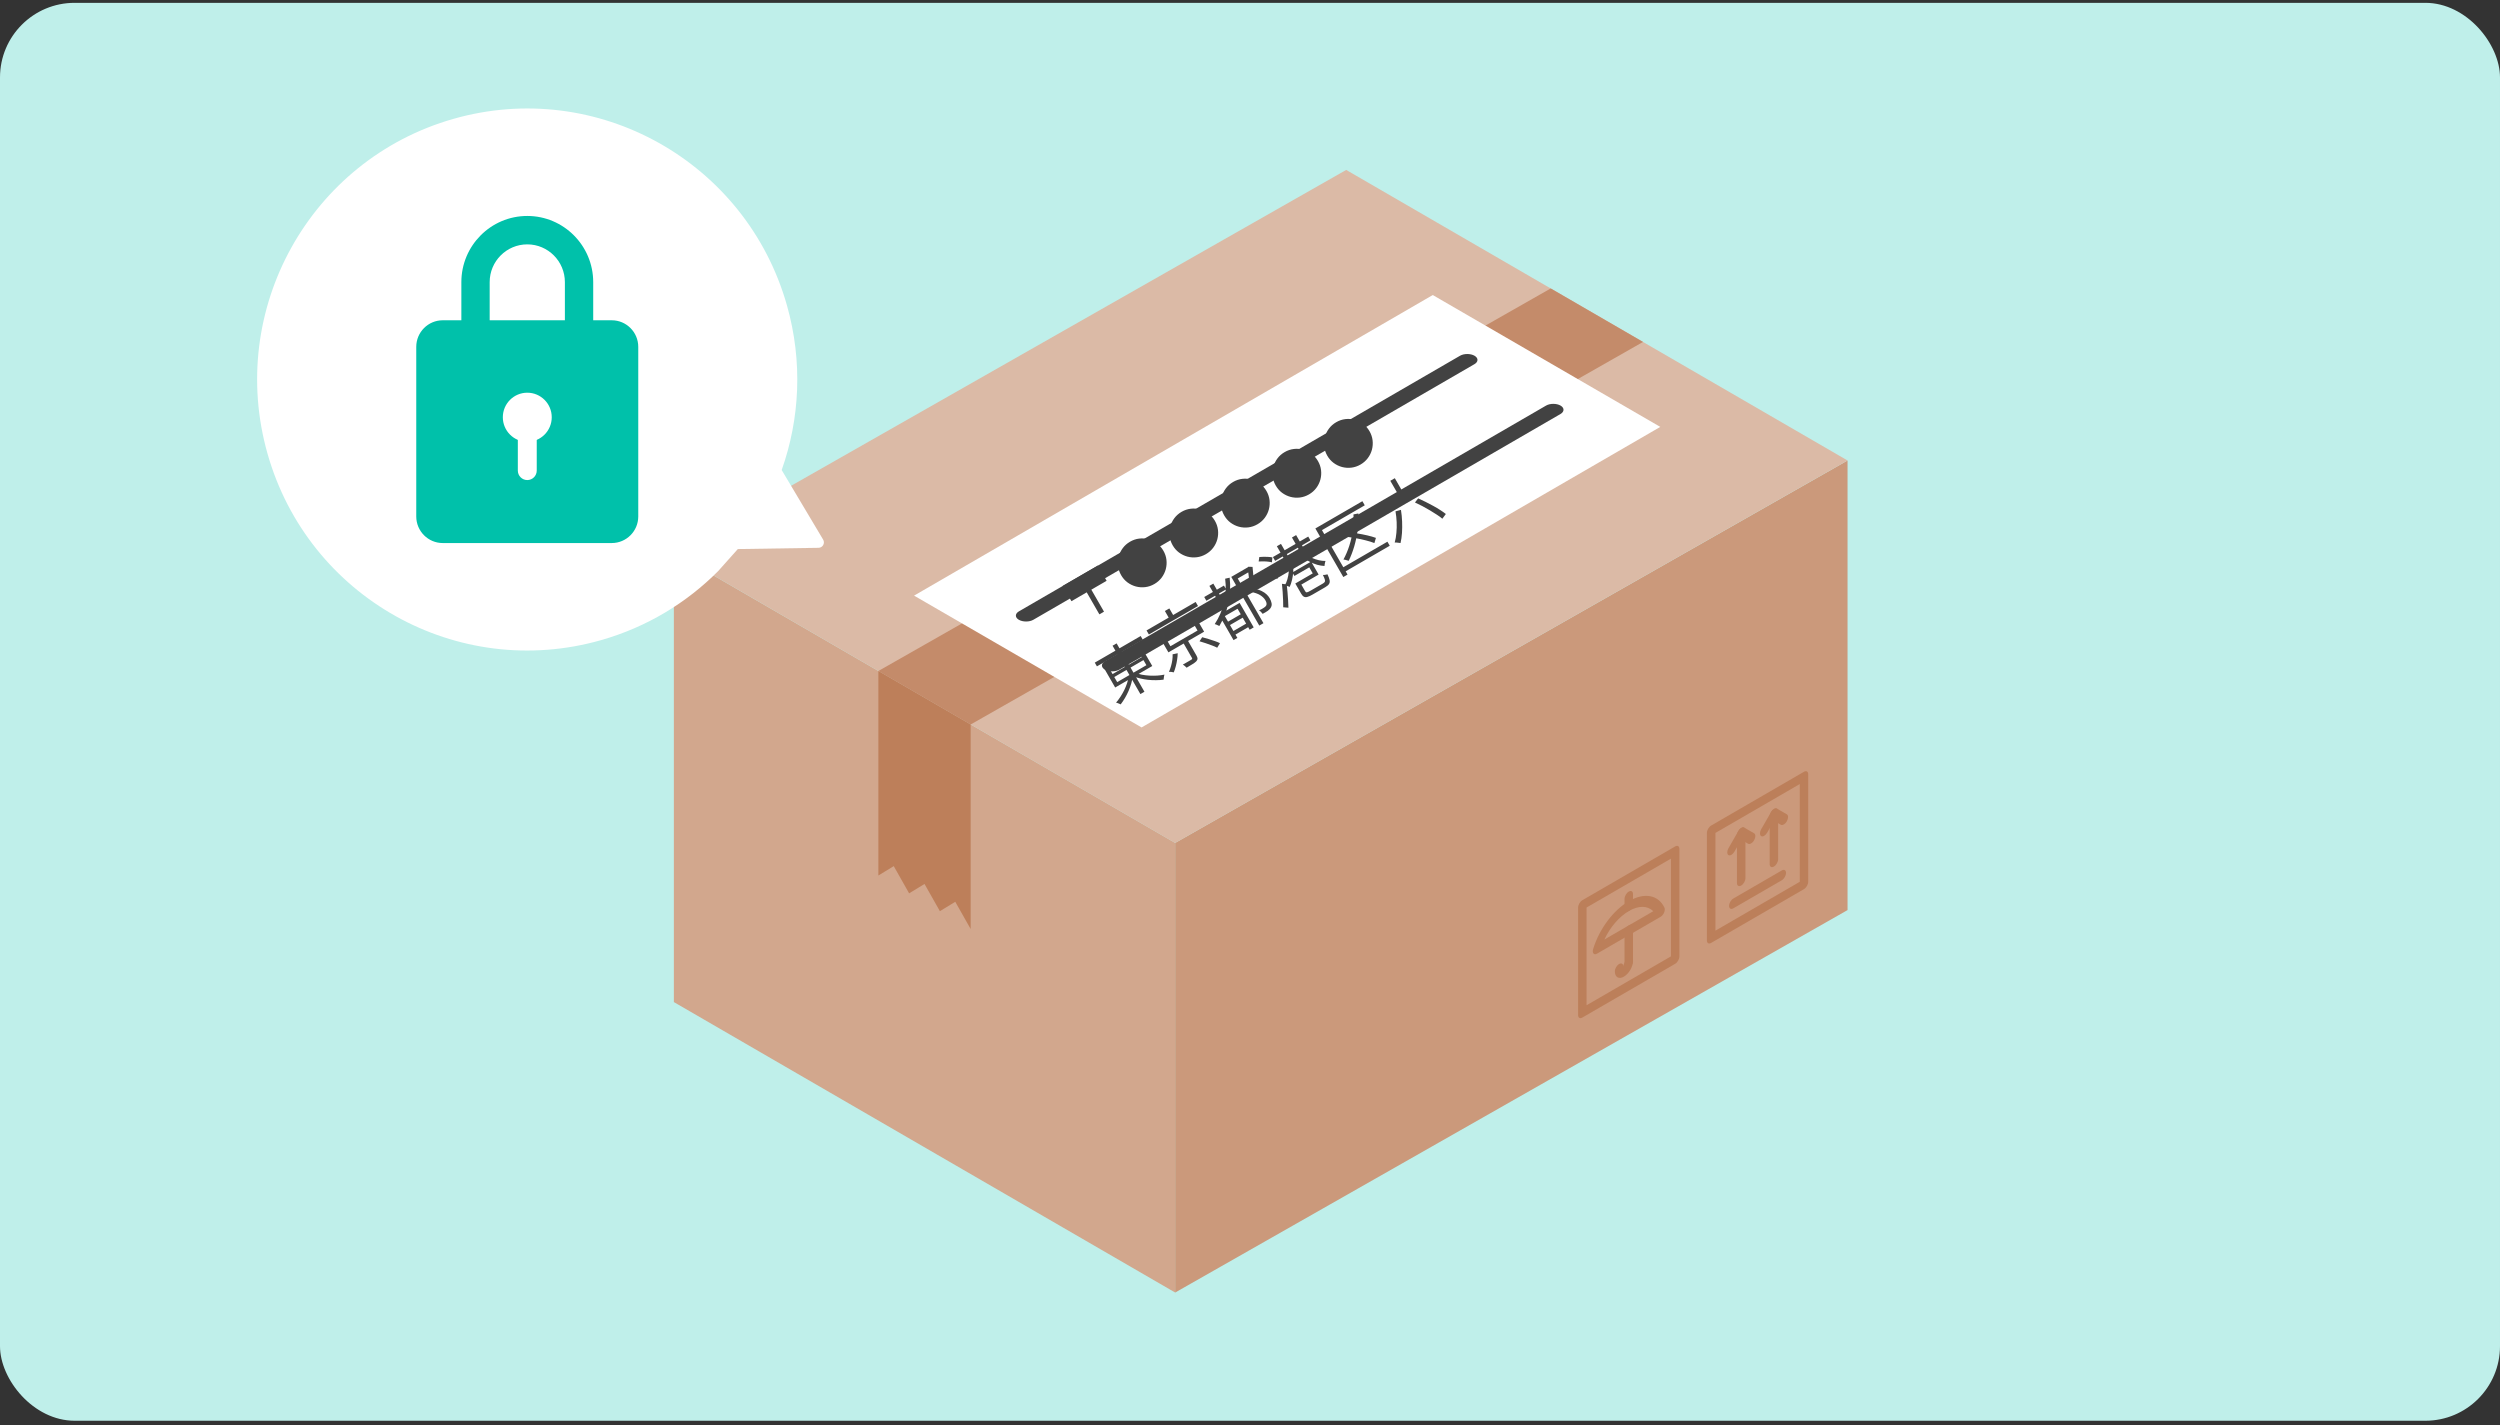 <?xml version="1.0" encoding="UTF-8"?> <svg xmlns="http://www.w3.org/2000/svg" width="335" height="191" viewBox="0 0 335 191" fill="none"><rect x="0" y="0" width="335" height="191" fill="#333333" stroke="none"/><rect y="0.38" width="335" height="190" rx="10" fill="#BFEFEA"></rect><path d="M157.472 173.199L90.297 134.278V74.034L157.472 112.947V173.199Z" fill="#D2A78D"></path><path d="M157.472 173.199L247.572 121.95V61.706L157.472 112.947V173.199Z" fill="#CB997B"></path><path d="M247.572 61.706L157.472 112.962L90.297 74.034L180.39 22.77L247.572 61.706Z" fill="#DBBAA6"></path><path d="M130.067 97.082L220.168 45.819L207.795 38.65L117.702 89.913L130.067 97.082Z" fill="#C48B6A"></path><path d="M130.067 124.486L128.006 120.84L125.945 122.097L123.884 118.45L121.823 119.707L119.762 116.061L117.702 117.317V89.914L130.067 97.082V124.486Z" fill="#BD7F5A"></path><path d="M98.869 73.574L109.691 73.406C110.244 73.398 110.586 72.784 110.302 72.309L104.746 62.985C107.178 56.123 107.586 48.464 105.452 40.923C99.99 21.638 79.97 10.443 60.751 15.931C41.533 21.411 30.376 41.5 35.845 60.785C41.307 80.07 61.327 91.266 80.546 85.778C86.699 84.024 92.023 80.764 96.24 76.519" fill="white"></path><path d="M81.973 42.917H59.331C57.369 42.917 55.778 44.514 55.778 46.484V69.203C55.778 71.173 57.369 72.769 59.331 72.769H81.973C83.936 72.769 85.527 71.173 85.527 69.203V46.484C85.527 44.514 83.936 42.917 81.973 42.917Z" fill="#00C1AA"></path><path d="M79.49 44.767H75.695V37.803C75.695 35.018 73.438 32.745 70.656 32.745C67.874 32.745 65.616 35.011 65.616 37.803V44.767H61.822V37.803C61.822 32.914 65.784 28.938 70.656 28.938C75.528 28.938 79.49 32.914 79.49 37.803V44.767Z" fill="#00C1AA"></path><path d="M70.656 59.199C72.466 59.199 73.933 57.727 73.933 55.911C73.933 54.095 72.466 52.622 70.656 52.622C68.846 52.622 67.379 54.095 67.379 55.911C67.379 57.727 68.846 59.199 70.656 59.199Z" fill="white"></path><path d="M70.656 64.329C69.957 64.329 69.389 63.759 69.389 63.058V55.597C69.389 54.895 69.957 54.325 70.656 54.325C71.355 54.325 71.923 54.895 71.923 55.597V63.058C71.923 63.759 71.355 64.329 70.656 64.329Z" fill="white"></path><path d="M222.476 57.204L152.971 97.477L122.486 79.814L191.991 39.534L222.476 57.204Z" fill="white"></path><path d="M147.111 75.783L147.44 76.354L142.723 79.088L142.394 78.516L147.111 75.783ZM147.959 77.257L148.288 77.828L146.239 79.015L147.936 81.963L147.316 82.322L145.62 79.374L143.571 80.561L143.243 79.99L147.959 77.257ZM154.688 78.258C154.298 78.484 153.89 78.623 153.462 78.675C153.037 78.726 152.619 78.697 152.208 78.589C151.799 78.478 151.422 78.294 151.077 78.038C150.733 77.781 150.45 77.456 150.226 77.063C150.002 76.67 149.865 76.26 149.815 75.834C149.766 75.406 149.797 74.987 149.907 74.578C150.015 74.166 150.198 73.788 150.455 73.444C150.712 73.099 151.035 72.814 151.424 72.588C151.816 72.361 152.224 72.222 152.65 72.171C153.077 72.119 153.495 72.149 153.903 72.261C154.311 72.371 154.687 72.554 155.03 72.811C155.374 73.068 155.659 73.392 155.886 73.783C156.114 74.174 156.253 74.583 156.303 75.009C156.353 75.436 156.324 75.855 156.215 76.267C156.105 76.676 155.921 77.054 155.663 77.4C155.404 77.745 155.079 78.031 154.688 78.258ZM161.594 74.256C161.204 74.481 160.796 74.62 160.368 74.672C159.943 74.723 159.525 74.695 159.114 74.586C158.705 74.475 158.328 74.292 157.983 74.036C157.639 73.779 157.356 73.454 157.132 73.061C156.908 72.668 156.771 72.258 156.721 71.831C156.672 71.403 156.703 70.985 156.813 70.575C156.921 70.164 157.104 69.785 157.361 69.441C157.618 69.096 157.941 68.811 158.33 68.585C158.721 68.359 159.13 68.22 159.556 68.169C159.983 68.117 160.401 68.147 160.809 68.259C161.217 68.368 161.593 68.552 161.936 68.808C162.279 69.065 162.565 69.389 162.792 69.78C163.02 70.171 163.158 70.58 163.209 71.007C163.259 71.434 163.23 71.853 163.121 72.264C163.011 72.674 162.827 73.052 162.569 73.397C162.31 73.743 161.985 74.029 161.594 74.256ZM168.5 70.253C168.11 70.479 167.702 70.618 167.274 70.67C166.849 70.721 166.431 70.692 166.02 70.584C165.611 70.473 165.234 70.289 164.888 70.033C164.545 69.776 164.262 69.451 164.038 69.058C163.814 68.665 163.677 68.255 163.627 67.829C163.578 67.401 163.609 66.982 163.718 66.573C163.827 66.161 164.01 65.783 164.267 65.439C164.523 65.094 164.847 64.809 165.236 64.583C165.627 64.356 166.036 64.217 166.462 64.166C166.889 64.114 167.307 64.144 167.715 64.257C168.123 64.366 168.499 64.549 168.842 64.806C169.185 65.063 169.471 65.387 169.698 65.778C169.926 66.169 170.064 66.578 170.115 67.004C170.165 67.431 170.136 67.85 170.027 68.262C169.917 68.671 169.733 69.049 169.475 69.395C169.216 69.74 168.891 70.026 168.5 70.253ZM175.406 66.251C175.016 66.476 174.608 66.615 174.18 66.667C173.754 66.718 173.336 66.69 172.926 66.581C172.517 66.47 172.139 66.287 171.794 66.031C171.451 65.774 171.168 65.449 170.944 65.056C170.72 64.663 170.583 64.253 170.533 63.826C170.484 63.398 170.515 62.98 170.624 62.57C170.733 62.159 170.916 61.781 171.173 61.436C171.429 61.092 171.753 60.806 172.142 60.581C172.533 60.354 172.942 60.215 173.368 60.164C173.795 60.112 174.213 60.142 174.62 60.254C175.029 60.363 175.405 60.547 175.748 60.803C176.091 61.06 176.377 61.384 176.604 61.775C176.831 62.166 176.97 62.575 177.021 63.002C177.071 63.429 177.042 63.848 176.933 64.259C176.823 64.669 176.639 65.046 176.381 65.392C176.122 65.738 175.797 66.024 175.406 66.251ZM182.312 62.248C181.922 62.474 181.514 62.613 181.086 62.665C180.66 62.716 180.242 62.687 179.832 62.579C179.423 62.468 179.045 62.284 178.7 62.028C178.357 61.771 178.073 61.446 177.85 61.053C177.626 60.66 177.489 60.251 177.439 59.824C177.39 59.396 177.421 58.977 177.53 58.568C177.639 58.156 177.822 57.778 178.079 57.434C178.335 57.089 178.658 56.804 179.048 56.578C179.439 56.351 179.848 56.212 180.274 56.161C180.701 56.109 181.119 56.139 181.526 56.252C181.935 56.361 182.311 56.544 182.654 56.801C182.997 57.058 183.283 57.382 183.51 57.773C183.737 58.164 183.876 58.573 183.926 58.999C183.977 59.426 183.948 59.845 183.839 60.257C183.729 60.666 183.545 61.044 183.286 61.39C183.028 61.735 182.703 62.021 182.312 62.248Z" fill="#424242"></path><path d="M146.699 88.793L152.851 85.227L153.139 85.728L146.987 89.293L146.699 88.793ZM149.084 86.526L149.626 86.212L153.356 92.693L152.814 93.007L149.084 86.526ZM151.236 90.658L151.794 90.598C151.756 90.915 151.688 91.242 151.59 91.582C151.491 91.921 151.369 92.258 151.224 92.593C151.081 92.921 150.918 93.237 150.738 93.543C150.557 93.848 150.368 94.13 150.172 94.387C150.12 94.361 150.056 94.332 149.982 94.3C149.907 94.269 149.83 94.238 149.75 94.209C149.678 94.181 149.612 94.164 149.551 94.155C149.753 93.919 149.947 93.659 150.134 93.375C150.323 93.084 150.495 92.784 150.649 92.475C150.8 92.162 150.927 91.85 151.03 91.539C151.133 91.229 151.202 90.935 151.236 90.658ZM152.127 90.151C152.396 90.259 152.69 90.345 153.009 90.411C153.331 90.469 153.667 90.51 154.018 90.532C154.366 90.549 154.713 90.549 155.059 90.53C155.402 90.507 155.727 90.463 156.034 90.398C156.018 90.457 156.002 90.526 155.984 90.605C155.97 90.689 155.958 90.771 155.948 90.852C155.938 90.933 155.931 91.006 155.925 91.072C155.607 91.118 155.267 91.143 154.906 91.145C154.552 91.15 154.192 91.133 153.825 91.095C153.464 91.053 153.112 90.991 152.769 90.907C152.427 90.824 152.108 90.72 151.812 90.597L152.127 90.151ZM149.311 90.721L149.704 91.405L153.618 89.136L153.224 88.453L149.311 90.721ZM148.698 89.656L149.083 90.326L152.997 88.058L152.612 87.388L148.698 89.656ZM147.94 89.531L152.91 86.65L154.404 89.245L149.434 92.126L147.94 89.531ZM153.637 84.478L160.219 80.663L160.532 81.208L153.951 85.022L153.637 84.478ZM156.094 81.874L156.691 81.529L157.361 82.693L156.764 83.038L156.094 81.874ZM156.121 85.347L156.839 86.595L160.469 84.491L159.751 83.243L156.121 85.347ZM155.275 85.172L160.06 82.399L161.352 84.644L156.567 87.417L155.275 85.172ZM160.734 85.93L161.096 85.388C161.363 85.455 161.643 85.534 161.937 85.626C162.237 85.715 162.522 85.808 162.793 85.906C163.062 85.999 163.29 86.092 163.477 86.185L163.104 86.795C162.926 86.696 162.702 86.598 162.43 86.5C162.161 86.394 161.878 86.292 161.581 86.195C161.281 86.094 160.998 86.005 160.734 85.93ZM158.491 86.02L159.08 85.679L160.32 87.834C160.416 88 160.465 88.139 160.469 88.251C160.473 88.363 160.421 88.481 160.311 88.605C160.203 88.721 160.04 88.846 159.822 88.979C159.611 89.115 159.34 89.279 159.008 89.471C158.946 89.399 158.866 89.325 158.768 89.247C158.678 89.172 158.589 89.106 158.503 89.048C158.682 88.951 158.847 88.859 158.998 88.772C159.153 88.681 159.287 88.604 159.398 88.54C159.513 88.473 159.594 88.426 159.639 88.4C159.702 88.357 159.737 88.319 159.746 88.288C159.759 88.253 159.751 88.21 159.722 88.16L158.491 86.02ZM157.129 87.677L157.812 87.533C157.809 87.797 157.784 88.08 157.737 88.383C157.695 88.683 157.635 88.98 157.556 89.274C157.482 89.566 157.392 89.84 157.285 90.097C157.194 90.069 157.085 90.048 156.957 90.035C156.831 90.027 156.726 90.024 156.64 90.027C156.748 89.783 156.841 89.524 156.918 89.251C156.996 88.977 157.054 88.705 157.092 88.434C157.128 88.158 157.14 87.905 157.129 87.677ZM161.366 79.999L164.007 78.468L164.299 78.974L161.657 80.505L161.366 79.999ZM165.104 84.658L167.225 83.428L167.499 83.905L165.378 85.134L165.104 84.658ZM164.382 83.403L166.51 82.169L166.771 82.623L164.643 83.856L164.382 83.403ZM161.832 81.614L165.734 79.352L166.026 79.859L162.124 82.12L161.832 81.614ZM162.058 78.509L162.586 78.202L164.053 80.75L163.524 81.056L162.058 78.509ZM164.171 77.546L164.776 77.407C164.906 78.589 164.848 79.731 164.604 80.834C164.362 81.929 163.958 82.946 163.392 83.886C163.348 83.857 163.288 83.828 163.211 83.799C163.136 83.762 163.058 83.726 162.978 83.692C162.898 83.658 162.829 83.637 162.772 83.63C163.359 82.739 163.774 81.775 164.017 80.741C164.26 79.706 164.311 78.641 164.171 77.546ZM163.859 82.092L165.784 80.977L166.053 81.446L164.129 82.561L165.809 85.479L165.295 85.777L163.537 82.722L163.655 82.21L163.859 82.092ZM165.565 81.104L166.108 80.789L167.997 84.07L167.453 84.385L165.565 81.104ZM164.988 77.304L167.237 76.001L167.546 76.538L165.856 77.517L169.302 83.505L168.744 83.829L164.988 77.304ZM167.101 76.08L167.207 76.018L167.285 75.943L167.84 75.964C167.893 76.417 167.939 76.905 167.978 77.427C168.018 77.941 168.047 78.428 168.064 78.889C168.469 78.963 168.805 79.068 169.07 79.203C169.333 79.333 169.547 79.478 169.713 79.637C169.883 79.794 170.021 79.963 170.125 80.144C170.262 80.381 170.349 80.603 170.387 80.809C170.431 81.013 170.407 81.198 170.315 81.365C170.236 81.532 170.099 81.689 169.902 81.837C169.807 81.905 169.697 81.976 169.571 82.049C169.445 82.121 169.32 82.191 169.197 82.255C169.145 82.178 169.074 82.095 168.983 82.006C168.897 81.915 168.805 81.844 168.709 81.792C168.84 81.729 168.963 81.668 169.076 81.609C169.187 81.545 169.281 81.487 169.359 81.436C169.429 81.395 169.49 81.349 169.542 81.299C169.594 81.249 169.635 81.198 169.666 81.147C169.722 81.047 169.738 80.934 169.712 80.807C169.686 80.681 169.632 80.552 169.548 80.418C169.409 80.176 169.185 79.957 168.877 79.759C168.566 79.556 168.116 79.404 167.527 79.301C167.514 79.046 167.496 78.781 167.472 78.507C167.445 78.226 167.417 77.95 167.387 77.678C167.358 77.406 167.327 77.148 167.295 76.905C167.262 76.662 167.232 76.447 167.206 76.261L167.101 76.08ZM170.572 74.643L175.304 71.9L175.6 72.414L170.868 75.157L170.572 74.643ZM171.056 76.218L176.316 73.169L176.616 73.69L171.356 76.739L171.056 76.218ZM171.099 73.198L171.65 72.879L173.169 75.517L172.618 75.836L171.099 73.198ZM173.122 72.026L173.68 71.702L175.212 74.363L174.654 74.687L173.122 72.026ZM172.695 75.691L173.274 75.577C173.313 75.924 173.318 76.284 173.291 76.656C173.266 77.02 173.211 77.374 173.128 77.719C173.049 78.06 172.945 78.369 172.816 78.646C172.764 78.615 172.699 78.589 172.62 78.568C172.543 78.538 172.464 78.513 172.385 78.492C172.311 78.468 172.241 78.451 172.175 78.442C172.309 78.197 172.421 77.92 172.512 77.612C172.6 77.298 172.661 76.978 172.693 76.65C172.723 76.317 172.724 75.997 172.695 75.691ZM175.037 74.303C175.274 74.482 175.538 74.638 175.83 74.772C176.126 74.902 176.429 75.002 176.737 75.072C177.046 75.142 177.339 75.174 177.617 75.167C177.597 75.226 177.577 75.295 177.555 75.374C177.534 75.454 177.518 75.537 177.508 75.624C177.494 75.706 177.486 75.778 177.482 75.841C177.179 75.828 176.861 75.777 176.528 75.688C176.197 75.59 175.87 75.46 175.548 75.297C175.227 75.135 174.929 74.95 174.657 74.745L175.037 74.303ZM173.833 78.036L175.909 76.833L175.443 76.024L173.451 77.179L173.181 76.71L175.694 75.253L176.695 76.992L174.099 78.497L173.833 78.036ZM173.569 78.189L174.113 77.874L174.892 79.227C174.953 79.333 175.024 79.382 175.107 79.374C175.198 79.369 175.364 79.296 175.606 79.156C175.651 79.13 175.726 79.086 175.832 79.025C175.938 78.964 176.058 78.894 176.194 78.815C176.335 78.733 176.476 78.652 176.617 78.57C176.758 78.488 176.886 78.414 177.002 78.347C177.118 78.28 177.206 78.229 177.266 78.194C177.397 78.118 177.483 78.041 177.525 77.963C177.568 77.884 177.567 77.778 177.522 77.642C177.483 77.504 177.398 77.304 177.268 77.043C177.354 77.054 177.458 77.047 177.579 77.024C177.7 77.001 177.802 76.979 177.884 76.959C178.038 77.286 178.133 77.55 178.169 77.751C178.207 77.958 178.178 78.129 178.082 78.265C177.994 78.404 177.832 78.541 177.595 78.678C177.555 78.702 177.477 78.747 177.361 78.814C177.246 78.881 177.11 78.96 176.954 79.05C176.803 79.138 176.649 79.227 176.493 79.317C176.342 79.404 176.209 79.482 176.093 79.549C175.978 79.616 175.902 79.66 175.867 79.68C175.59 79.841 175.361 79.943 175.179 79.988C175 80.038 174.845 80.027 174.716 79.954C174.59 79.886 174.469 79.751 174.353 79.55L173.569 78.189ZM168.66 75.237L168.749 74.641C168.938 74.619 169.143 74.608 169.364 74.607C169.582 74.602 169.791 74.608 169.99 74.627C170.191 74.639 170.361 74.661 170.501 74.694L170.439 75.355C170.301 75.314 170.129 75.283 169.922 75.262C169.72 75.237 169.508 75.226 169.287 75.226C169.068 75.219 168.859 75.222 168.66 75.237ZM169.45 77.501L169.523 76.894C169.709 76.867 169.909 76.849 170.125 76.838C170.34 76.827 170.548 76.828 170.749 76.839C170.952 76.842 171.124 76.86 171.264 76.894L171.205 77.543C171.065 77.51 170.894 77.487 170.693 77.476C170.497 77.462 170.29 77.458 170.072 77.463C169.851 77.464 169.643 77.476 169.45 77.501ZM171.951 81.375C171.954 81.111 171.948 80.805 171.936 80.456C171.925 80.1 171.905 79.728 171.877 79.341C171.849 78.954 171.817 78.583 171.78 78.228L172.421 78.31C172.461 78.636 172.496 78.982 172.526 79.348C172.56 79.711 172.587 80.072 172.605 80.431C172.629 80.787 172.644 81.121 172.649 81.434L171.951 81.375ZM181.365 68.932L182.025 68.801C182.054 69.551 182.019 70.3 181.92 71.05C181.824 71.791 181.674 72.51 181.471 73.206C181.269 73.894 181.022 74.542 180.727 75.149C180.669 75.129 180.596 75.108 180.509 75.084C180.426 75.058 180.339 75.035 180.247 75.014C180.16 74.991 180.085 74.977 180.022 74.973C180.339 74.393 180.604 73.769 180.816 73.101C181.029 72.433 181.181 71.747 181.272 71.043C181.365 70.33 181.396 69.626 181.365 68.932ZM178.591 71.77L178.786 71.183C179.25 71.196 179.739 71.229 180.252 71.281C180.77 71.33 181.282 71.393 181.789 71.469C182.296 71.545 182.771 71.636 183.214 71.742C183.655 71.843 184.042 71.955 184.374 72.078L184.169 72.771C183.847 72.642 183.466 72.523 183.028 72.414C182.592 72.297 182.124 72.196 181.624 72.109C181.122 72.017 180.61 71.944 180.089 71.89C179.573 71.832 179.073 71.793 178.591 71.77ZM176.258 70.813L182.56 67.16L182.878 67.712L177.142 71.037L180.571 76.994L180.005 77.322L176.258 70.813ZM179.802 76.129L185.915 72.586L186.228 73.131L180.115 76.674L179.802 76.129ZM184.318 67.906L190.952 64.061L191.287 64.643L184.653 68.488L184.318 67.906ZM186.301 64.427L186.905 64.078L188.084 66.126L187.481 66.476L186.301 64.427ZM186.997 68.521L187.727 68.32C187.811 68.829 187.863 69.35 187.882 69.883C187.903 70.409 187.898 70.919 187.867 71.414C187.834 71.904 187.768 72.356 187.67 72.769C187.61 72.757 187.53 72.746 187.43 72.736C187.336 72.724 187.239 72.713 187.14 72.703C187.043 72.699 186.961 72.696 186.893 72.695C187.003 72.302 187.077 71.872 187.117 71.405C187.162 70.936 187.174 70.455 187.153 69.963C187.131 69.472 187.079 68.991 186.997 68.521ZM189.604 67.333L190.032 66.782C190.355 66.924 190.691 67.082 191.04 67.257C191.386 67.426 191.727 67.605 192.063 67.793C192.397 67.976 192.708 68.162 192.998 68.35C193.285 68.533 193.533 68.709 193.743 68.876L193.274 69.511C193.081 69.34 192.842 69.163 192.555 68.98C192.27 68.788 191.961 68.595 191.627 68.399C191.297 68.2 190.96 68.009 190.613 67.827C190.267 67.644 189.93 67.48 189.604 67.333Z" fill="#424242"></path><path d="M197.584 48.793L138.464 83.052C137.933 83.359 137.059 83.359 136.527 83.052C135.995 82.745 135.995 82.24 136.527 81.926L195.647 47.668C196.179 47.361 197.053 47.361 197.584 47.668C198.116 47.975 198.116 48.479 197.584 48.793Z" fill="#424242"></path><path d="M209.113 55.472L149.992 89.731C149.461 90.038 148.587 90.038 148.055 89.731C147.524 89.424 147.524 88.92 148.055 88.605L207.176 54.347C207.707 54.04 208.581 54.04 209.113 54.347C209.644 54.654 209.644 55.158 209.113 55.472Z" fill="#424242"></path><path d="M241.732 119.144L229.293 126.35C228.98 126.532 228.725 126.386 228.725 126.021V111.61C228.725 111.245 228.98 110.806 229.293 110.624L241.732 103.418C242.045 103.236 242.3 103.382 242.3 103.747V118.158C242.3 118.523 242.045 118.962 241.732 119.144ZM229.868 124.706L241.171 118.158V105.062L229.868 111.61V124.706Z" fill="#BC7F5A"></path><path d="M238.76 117.953L232.264 121.717C231.951 121.9 231.696 121.753 231.696 121.388C231.696 121.023 231.951 120.584 232.264 120.401L238.76 116.638C239.074 116.455 239.328 116.601 239.328 116.967C239.328 117.332 239.074 117.771 238.76 117.953Z" fill="#BC7F5A"></path><path d="M237.704 116.119C237.391 116.302 237.136 116.155 237.136 115.79V109.388C237.136 109.023 237.391 108.585 237.704 108.402C238.017 108.219 238.272 108.365 238.272 108.731V115.132C238.272 115.498 238.017 115.936 237.704 116.119Z" fill="#BC7F5A"></path><path d="M239.022 110.477C238.877 110.565 238.731 110.58 238.622 110.514L237.712 109.988L236.801 111.574C236.575 111.961 236.219 112.173 236 112.041C235.782 111.917 235.782 111.493 236 111.113L237.318 108.826C237.53 108.453 237.908 108.234 238.119 108.358L239.438 109.118C239.656 109.242 239.656 109.666 239.438 110.046C239.328 110.244 239.183 110.39 239.037 110.47L239.022 110.477Z" fill="#BC7F5A"></path><path d="M233.32 118.662C233.007 118.845 232.752 118.699 232.752 118.333V111.932C232.752 111.566 233.007 111.128 233.32 110.945C233.633 110.762 233.888 110.909 233.888 111.274V117.675C233.888 118.041 233.633 118.479 233.32 118.662Z" fill="#BC7F5A"></path><path d="M234.638 113.02C234.493 113.108 234.347 113.123 234.238 113.057L233.327 112.531L232.417 114.116C232.191 114.504 231.834 114.716 231.616 114.584C231.398 114.46 231.398 114.036 231.616 113.656L232.934 111.369C233.16 110.981 233.517 110.77 233.735 110.901L235.053 111.661C235.272 111.785 235.272 112.209 235.053 112.589C234.944 112.786 234.798 112.933 234.653 113.013L234.638 113.02Z" fill="#BC7F5A"></path><path d="M224.472 129.148L212.033 136.354C211.72 136.536 211.465 136.39 211.465 136.025V121.614C211.465 121.249 211.72 120.81 212.033 120.628L224.472 113.422C224.785 113.239 225.04 113.386 225.04 113.751V128.162C225.04 128.527 224.785 128.966 224.472 129.148ZM212.601 134.702L223.904 128.154V115.059L212.601 121.607V134.702Z" fill="#BC7F5A"></path><path d="M222.513 122.857L213.999 127.79C213.81 127.899 213.628 127.892 213.526 127.768C213.424 127.643 213.402 127.424 213.482 127.168C214.305 124.479 216.184 121.965 218.26 120.76C220.335 119.554 222.214 119.897 223.037 121.629C223.11 121.79 223.095 122.031 222.994 122.28C222.892 122.528 222.709 122.74 222.52 122.85L222.513 122.857ZM214.975 125.904L221.537 122.104C220.78 121.344 219.571 121.315 218.26 122.082C216.949 122.85 215.733 124.275 214.983 125.911L214.975 125.904Z" fill="#BC7F5A"></path><path d="M218.253 129.74C217.939 129.923 217.685 129.777 217.685 129.412V124.99C217.685 124.625 217.939 124.187 218.253 124.004C218.566 123.821 218.821 123.967 218.821 124.333V128.754C218.821 129.119 218.566 129.558 218.253 129.74Z" fill="#BC7F5A"></path><path d="M217.604 130.873C216.934 131.261 216.388 130.947 216.388 130.165C216.388 129.799 216.643 129.361 216.956 129.178C217.269 128.995 217.524 129.141 217.524 129.507C217.524 129.141 217.859 128.652 218.172 128.469C218.486 128.286 218.828 128.389 218.828 128.747C218.828 129.529 218.282 130.479 217.604 130.866V130.873Z" fill="#BC7F5A"></path><path d="M218.253 122.075C217.939 122.257 217.685 122.111 217.685 121.746V120.46C217.685 120.094 217.939 119.656 218.253 119.473C218.566 119.29 218.821 119.437 218.821 119.802V121.088C218.821 121.454 218.566 121.892 218.253 122.075Z" fill="#BC7F5A"></path></svg> 